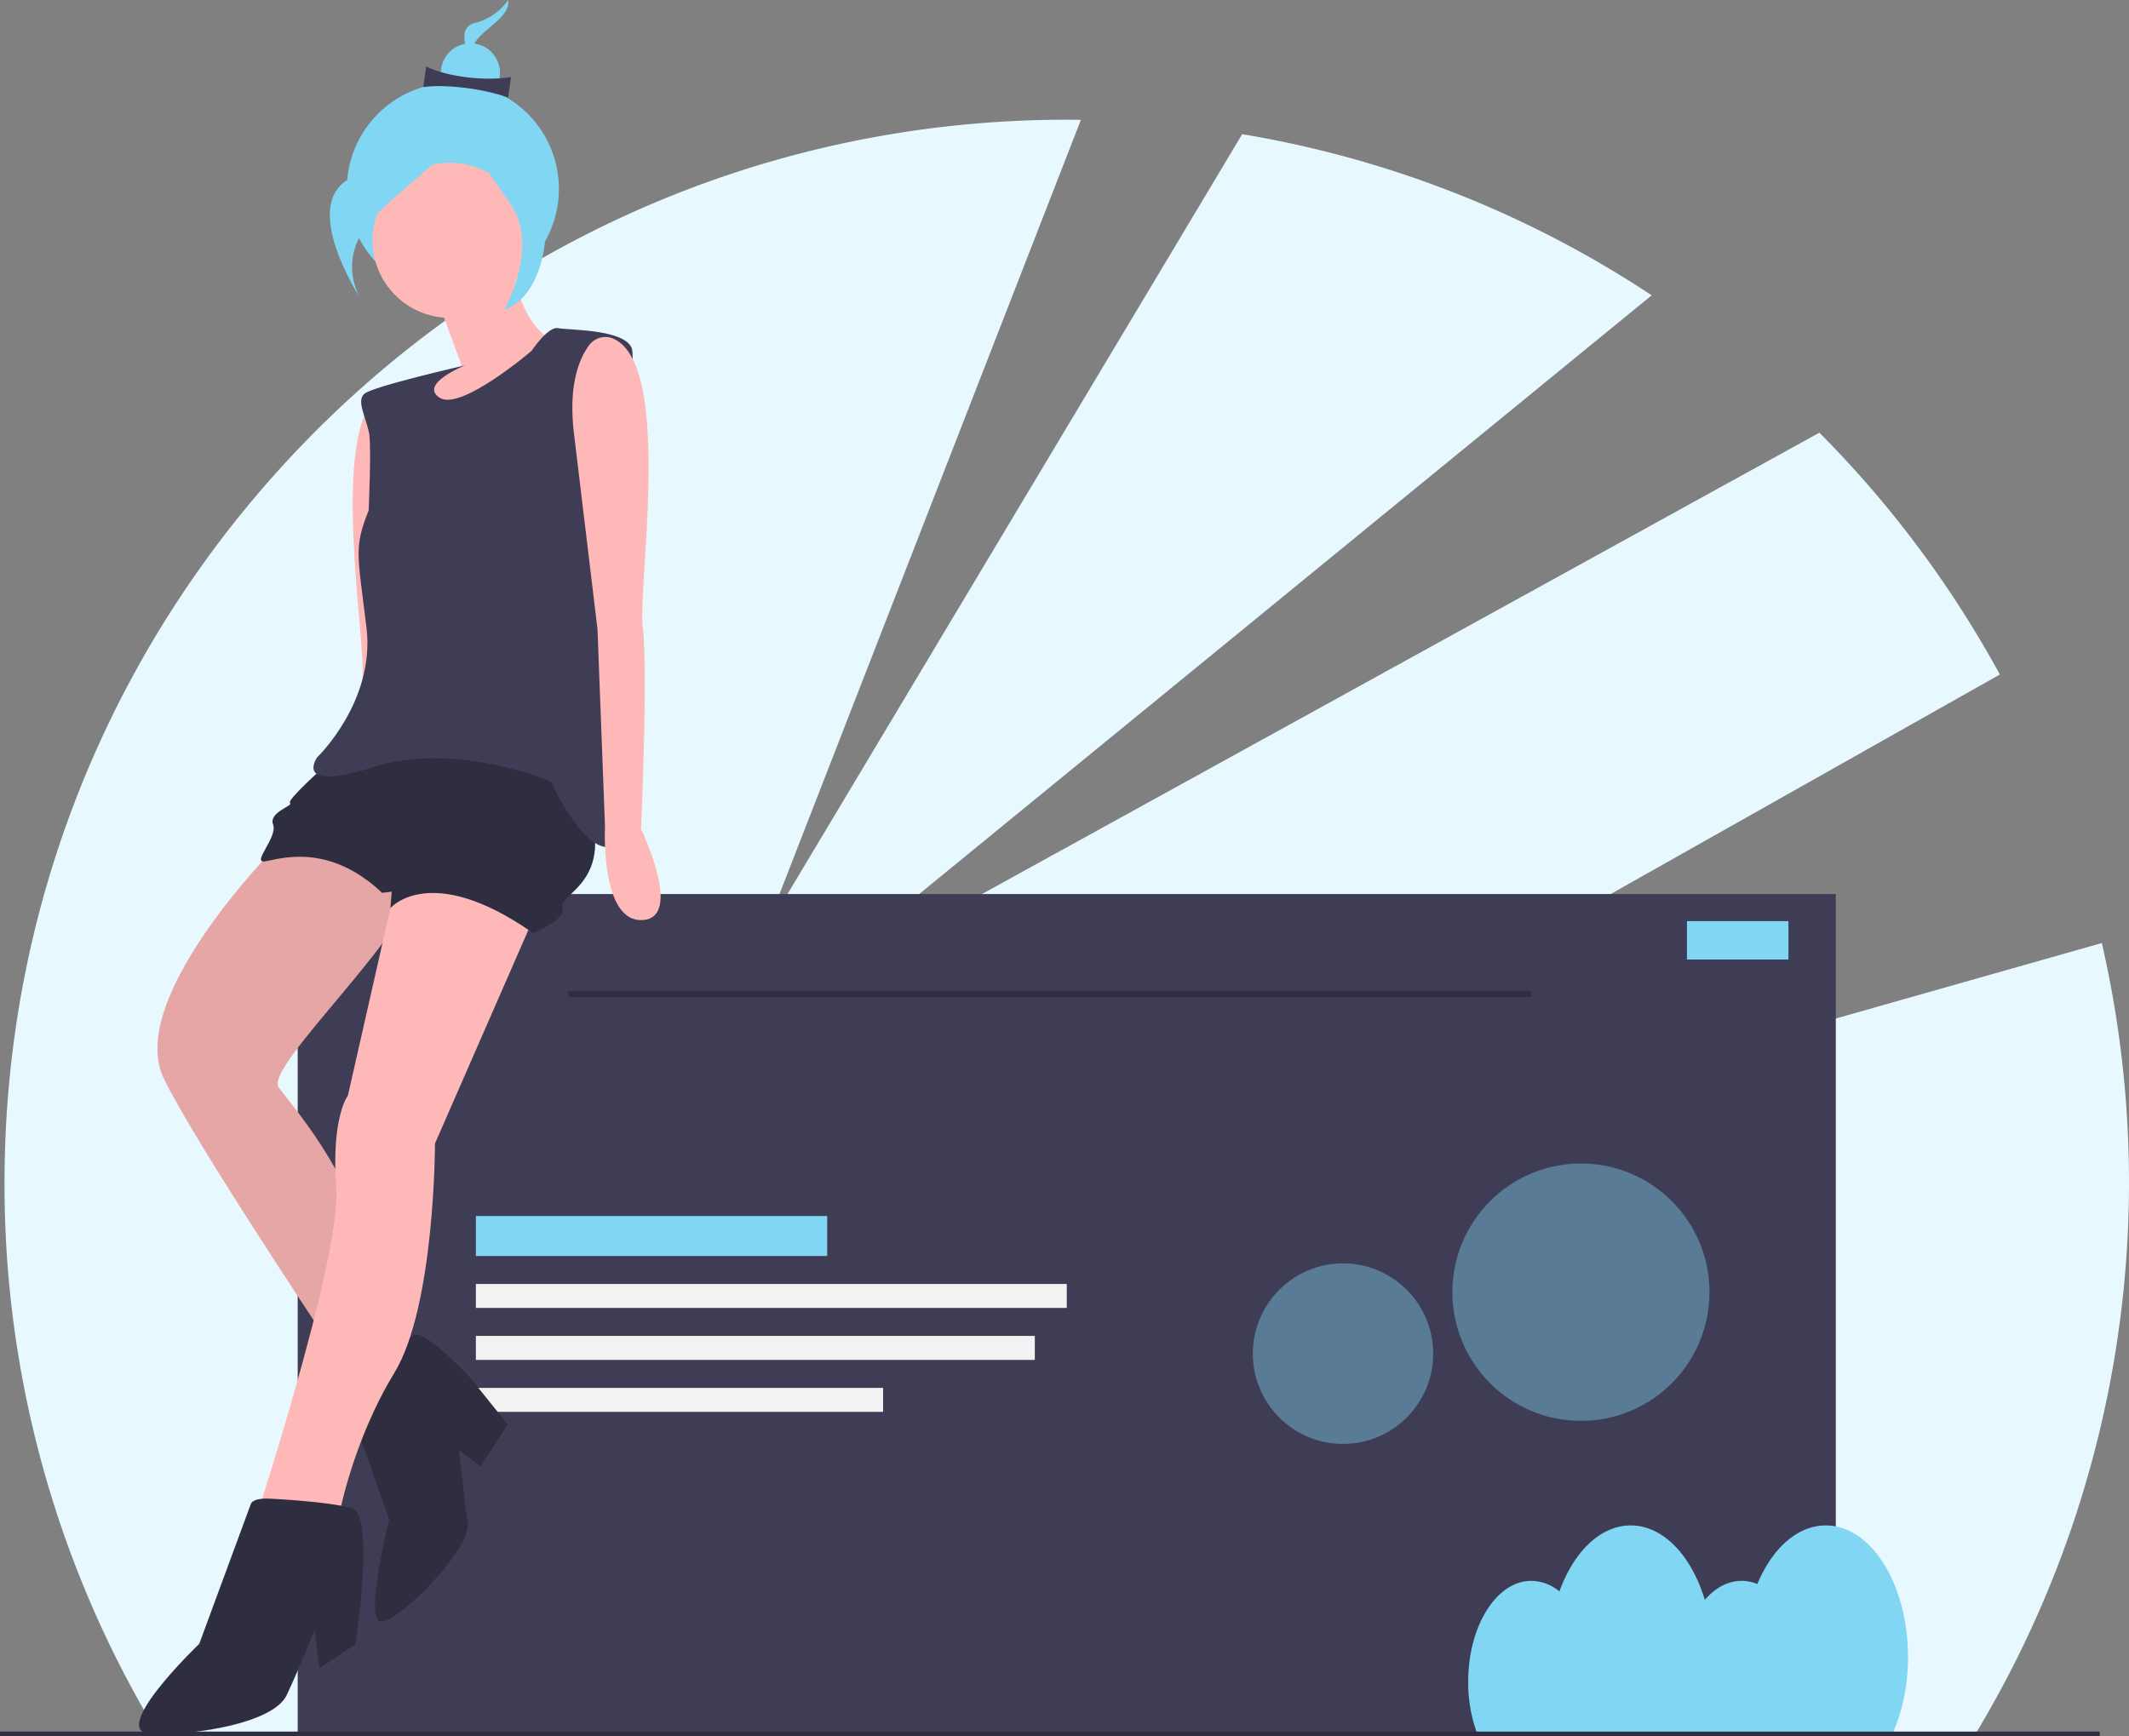 <svg width="358" height="292" viewBox="0 0 358 292" xmlns="http://www.w3.org/2000/svg">
    <rect x="0" y="0" width="358" height="292" fill="#808080" stroke="none"/>
    <g fill-rule="nonzero" fill="none">
        <path d="m353.43 158.612-195.668 55.55L336.284 113.45a179.448 179.448 0 0 0-30.345-40.673l-173.206 95.442L277.737 49.67a177.45 177.45 0 0 0-68.858-27.102l-80.318 134.259 53.196-136.67c-.792-.01-1.584-.021-2.378-.021-98.65 0-178.62 80.068-178.62 178.837a178.168 178.168 0 0 0 25.807 92.646h305.626a179.59 179.59 0 0 0 21.239-133.008z" fill="#E7F9FF"/>
        <path fill="#3F3D56" d="M50.059 150.373h258.639V291.62H50.059z"/>
        <path fill="#2F2E41" d="M95.568 166.7h161.934v1H95.568z"/>
        <path fill="#81D7F3" d="M80.019 204.529h59.079v6.722H80.019z"/>
        <path fill="#F2F2F2" d="M80.019 215.955h99.36v4.033h-99.36zM80.019 224.694h93.989v4.033H80.019zM80.019 233.432h68.478v4.033H80.019z"/>
        <path d="M320.834 278.684c0-12.214-6.19-22.115-13.825-22.115-4.8 0-9.026 3.913-11.505 9.851a6.928 6.928 0 0 0-2.643-.53c-2.31 0-4.448 1.185-6.19 3.192-2.235-7.404-6.974-12.513-12.458-12.513-5.128 0-9.6 4.47-11.988 11.102a7.547 7.547 0 0 0-4.732-1.781c-5.86 0-10.61 7.598-10.61 16.971a24.762 24.762 0 0 0 1.672 9.139h69.49c1.75-3.704 2.79-8.316 2.79-13.316z" fill="#81D7F3"/>
        <ellipse fill="#81D7F3" cx="76.152" cy="31.772" rx="17.828" ry="17.849"/>
        <path d="M64.873 65.61a3.36 3.36 0 0 1 3.97 1.014c1.584 1.98 3.745 6.322 2.916 14.84l-3.213 32.994-.511 33.257s-4.833 15.332-11.908 15.188c-7.075-.145 5.86-14.687 5.86-14.687s-1.794-26.383-1.057-33.955c.688-7.06-6.116-44.27 3.943-48.65z" fill="#FFB8B8"/>
        <path d="m73.597 50.515 4.056 11.006-5.798 1.793-.814 15.971 14.375-7.752 7.24-7.988.904-6.13s-5.583-.97-7.613-13.314l-12.35 6.414zM46.378 142.465s-25.364 25.497-18.828 38.941c6.536 13.444 38.433 60.506 38.433 60.506l8.533-10.88s-8.388-6.106-12.294-20.414c-3.906-14.308-12.747-24.19-15.357-27.707-2.61-3.517 24.501-28.13 22.106-34.41-2.394-6.28-22.593-6.036-22.593-6.036z" fill="#FFB8B8"/>
        <path d="M46.378 142.465s-25.364 25.497-18.828 38.941c6.536 13.444 38.433 60.506 38.433 60.506l8.533-10.88s-8.388-6.106-12.294-20.414c-3.906-14.308-12.747-24.19-15.357-27.707-2.61-3.517 24.501-28.13 22.106-34.41-2.394-6.28-22.593-6.036-22.593-6.036z" fill="#000" opacity=".1"/>
        <path d="M62.316 234.143s-2.65 5.246-1.852 7.339c.798 2.093 4.984 14.178 4.984 14.178s-4.457 17.505-1.223 17.115c3.233-.39 14.934-12.198 14.416-16.515l-1.492-12.41 3.623 2.848 4.61-7.123-6.426-7.984s-6.9-7.379-9.056-7.12c-2.155.26-7.584 9.672-7.584 9.672z" fill="#2F2E41"/>
        <path d="m67.355 148.696-1.702 4.037-7.147 31.512s-2.844 3.627-1.957 15.562c.888 11.935-14.338 58.105-14.338 58.105l-.515 9.367 9.162-1.104 6.247-11.7s2.346-12.324 9.197-23.549c6.852-11.225 6.843-38.592 6.843-38.592l18.44-42.178-14.51-7.01-9.72 5.55z" fill="#FFB8B8"/>
        <path d="M45.335 252.062s-2.76-.215-3.169.93c-.409 1.143-8.658 23.484-8.658 23.484s-15.689 15.026-8.014 15.196c7.674.17 20.542-1.927 22.718-6.568 2.176-4.64 4.696-10.965 4.696-10.965l.778 6.474 6.078-4.016s3.399-21.756-.568-22.92c-3.967-1.165-13.861-1.615-13.861-1.615zM54.587 128.887s-6.422 5.7-5.818 6.175c.604.474-3.643 1.533-2.845 3.627.799 2.093-3.597 6.454-1.442 6.194 2.156-.26 10.519-3.456 19.769 5.282l1.617-.195-.215 2.763s6.702-7.923 24.015 4.222c0 0 5.733-2.332 4.935-4.426-.798-2.093 9.311-4.405 3.853-17.98-5.458-13.573-22.358-13.18-22.358-13.18l-21.51 7.518z" fill="#2F2E41"/>
        <path d="M89.379 59.014s2.78-4.167 4.46-3.822c1.682.345 10.876.137 12.343 3.244 1.467 3.108-5.518 35.344-4.396 40.135 1.123 4.79 7.083 40.745 1.954 43.553-5.13 2.807-11.127-10.702-11.127-10.702s-16.126-6.815-29.813-2.43c-13.687 4.386-9.485-1.593-9.485-1.593s9.805-9.392 8.314-21.801c-1.491-12.41-2.16-13.424.36-19.749 0 0 .45-9.906.126-12.604-.325-2.698-2.33-5.74-.843-7.014s16.92-4.775 16.92-4.775-7.824 3.132-4.267 5.44c3.558 2.308 15.454-7.882 15.454-7.882z" fill="#3F3D56"/>
        <ellipse fill="#FFB8B8" cx="75.663" cy="40.414" rx="13.027" ry="13.042"/>
        <path d="M103.045 56.926a3.36 3.36 0 0 0-3.947 1.104c-1.539 2.014-3.6 6.404-2.58 14.902l3.955 32.912 1.261 33.237s-.814 15.972 6.256 15.667c7.07-.304-.198-15.302-.198-15.302s1.198-26.417.29-33.97c-.845-7.043 5.118-44.398-5.037-48.55z" fill="#FFB8B8"/>
        <path d="M85.458 0a9.745 9.745 0 0 1-5.623 3.87c-3.932 1.054-.032 6.97-.032 6.97s-1.418-2.151.627-4.43c2.046-2.277 5.337-3.835 5.028-6.41z" fill="#81D7F3"/>
        <ellipse fill="#81D7F3" cx="79.106" cy="12.259" rx="4.968" ry="4.974"/>
        <path d="M85.45 16.429c-4.05-1.534-10.795-2.312-14.265-1.78l.476-3.479c3.336 1.726 10.049 2.537 14.264 1.78l-.476 3.479z" fill="#3F3D56"/>
        <path d="M77.612 17.674s-5.076 8.454-16.88 11.618c-11.804 3.165-.096 20.924-.096 20.924s-4.258-6.458 1.883-13.297c6.14-6.839 16.022-11.515 15.093-19.245z" fill="#81D7F3"/>
        <path d="M78.015 17.16s4.876 11.612 10.23 12.71c5.354 1.097 4.948 19.445-3.425 22.196 0 0 6.105-10.756.887-17.97-5.218-7.213-8.514-12.916-7.692-16.936z" fill="#81D7F3"/>
        <path fill="#2F2E41" d="M0 291.241h353.069v1H0z"/>
        <path fill="#81D7F3" d="M283.669 154.929h17.066v6.455h-17.066z"/>
        <ellipse fill="#81D7F3" opacity=".4" cx="265.843" cy="217.338" rx="21.618" ry="21.645"/>
        <ellipse fill="#81D7F3" opacity=".4" cx="225.833" cy="227.676" rx="15.165" ry="15.184"/>
    </g>
</svg>
